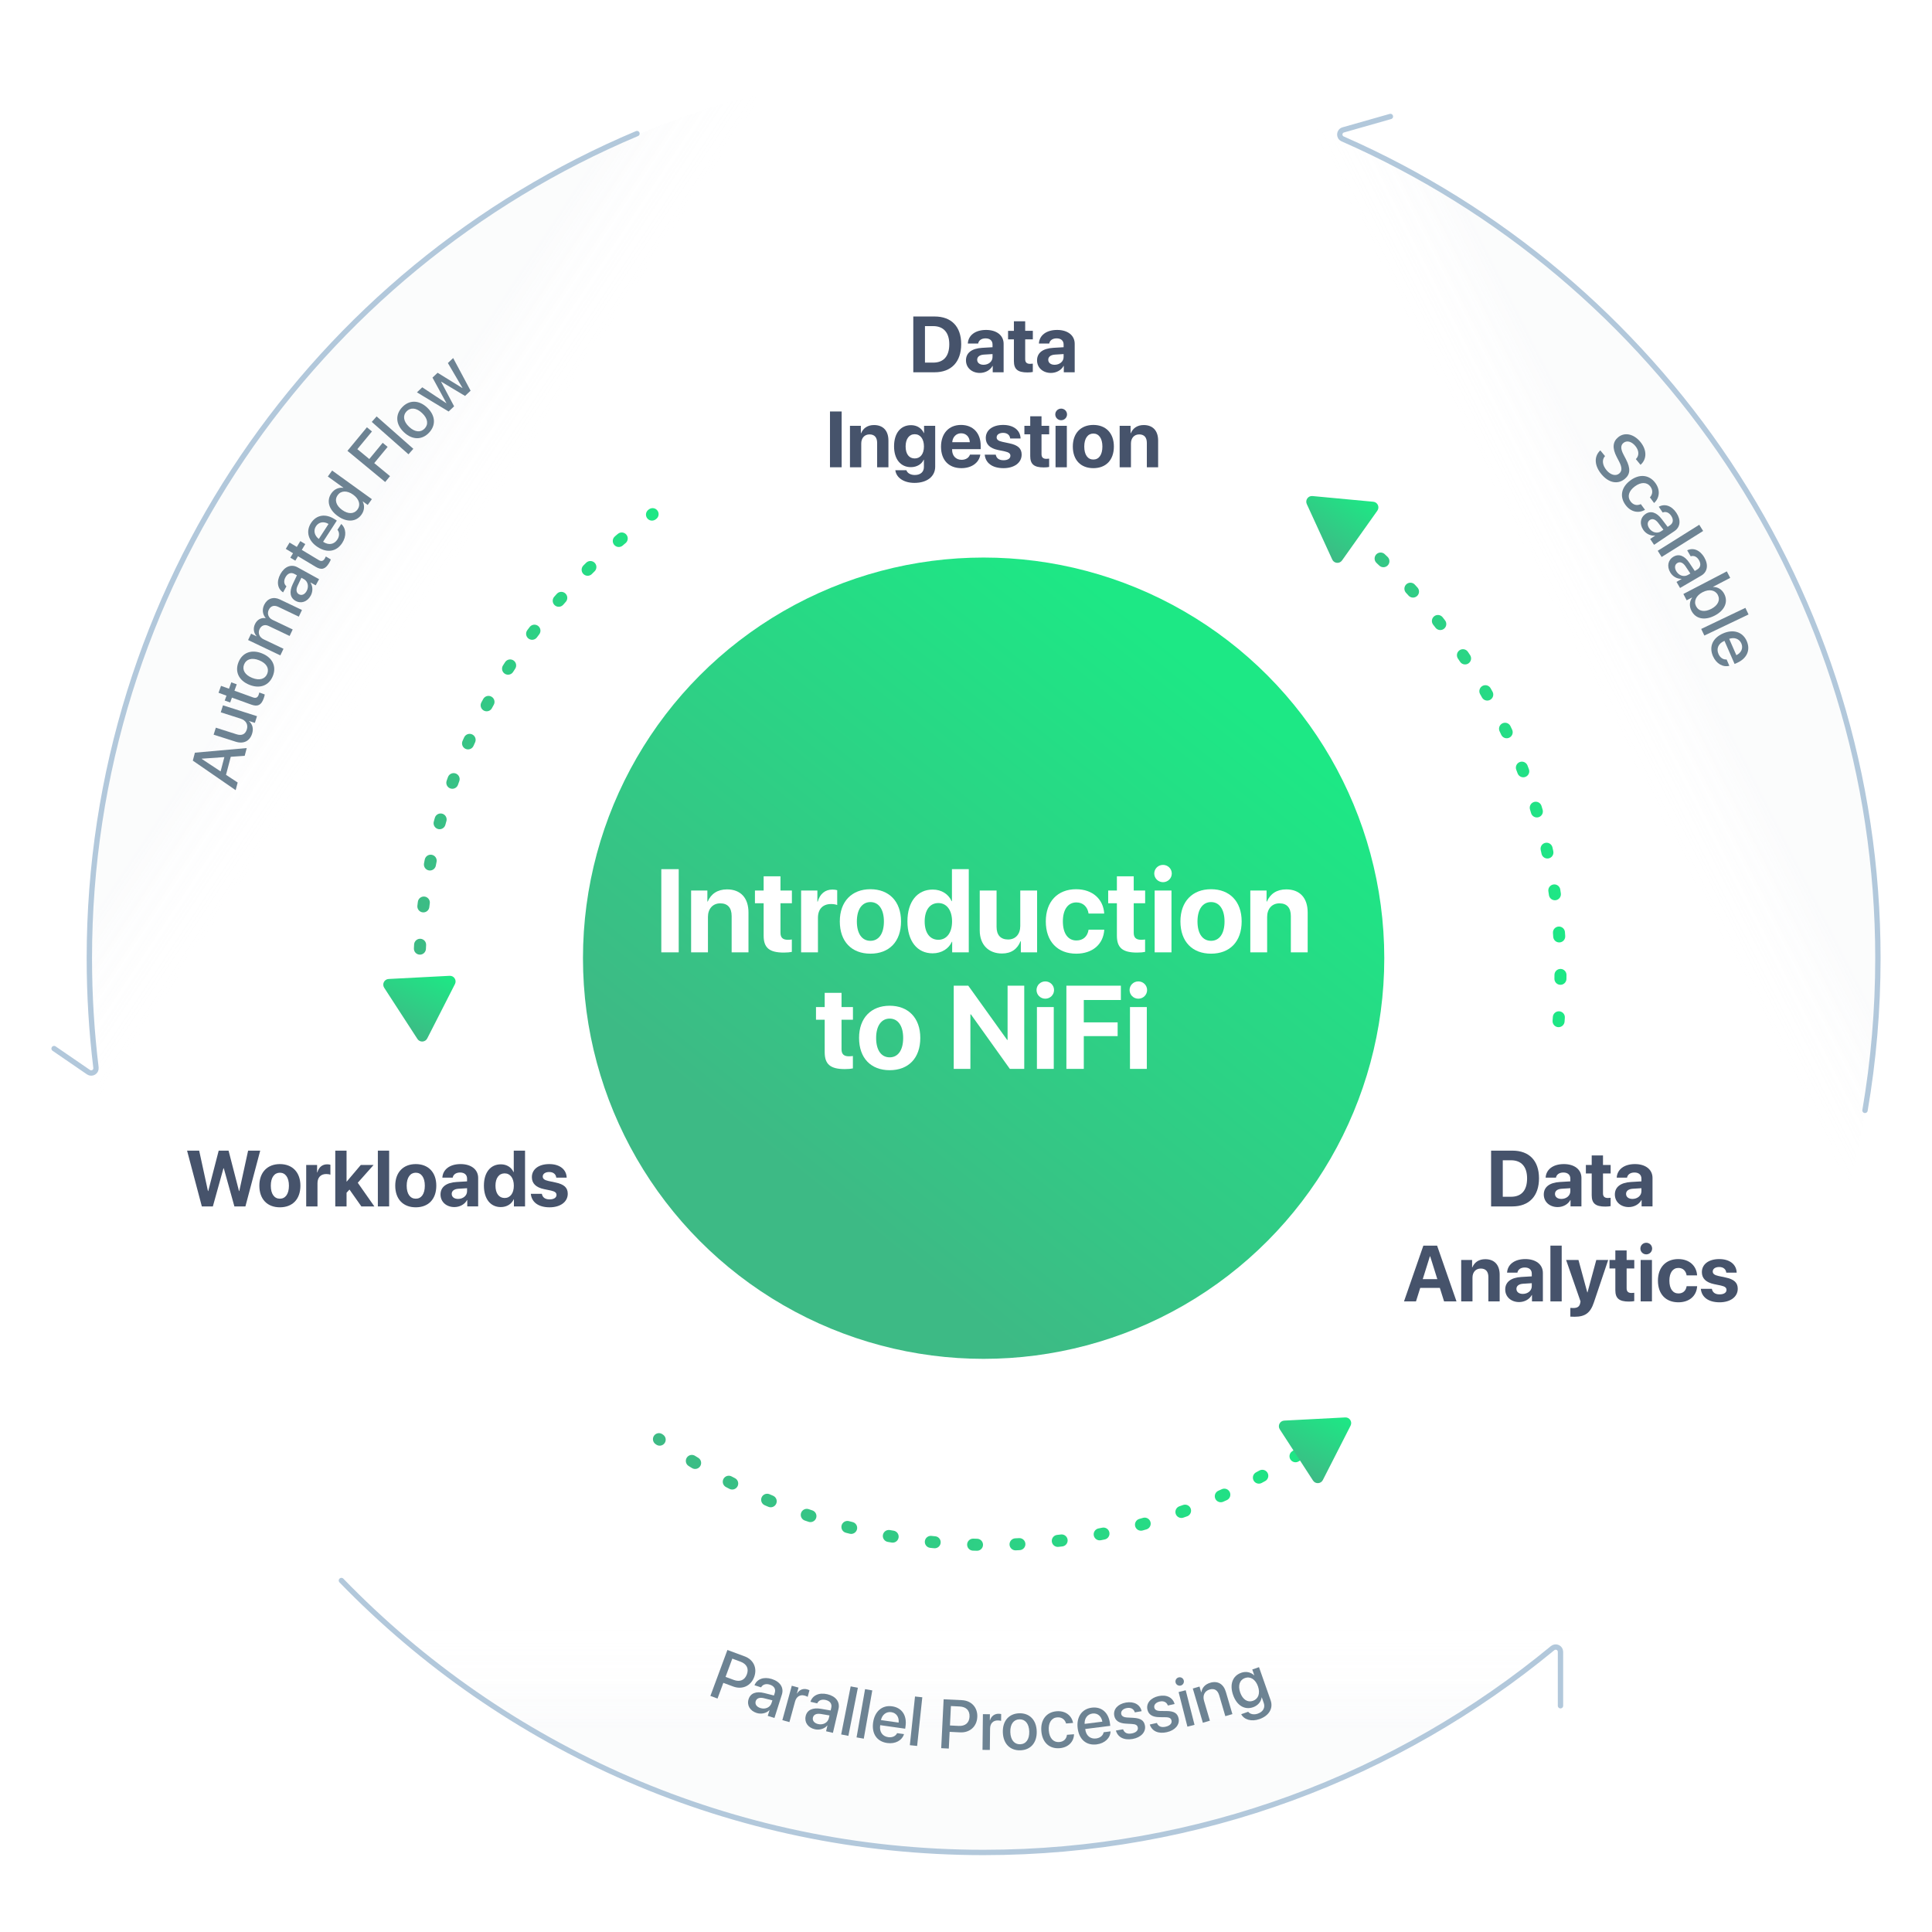 <?xml version="1.0" encoding="UTF-8"?><svg id="Layer_1" xmlns="http://www.w3.org/2000/svg" xmlns:xlink="http://www.w3.org/1999/xlink" viewBox="0 0 700 700"><defs><style>.cls-1{stroke:url(#linear-gradient-4);}.cls-1,.cls-2,.cls-3,.cls-4,.cls-5,.cls-6{fill:none;stroke-linecap:round;}.cls-1,.cls-4,.cls-5{stroke-dasharray:0 0 1.397 13.969;stroke-miterlimit:10;stroke-width:4.356px;}.cls-7{fill:#fff;}.cls-8{fill:#6d8393;}.cls-9{fill:url(#linear-gradient-6);}.cls-2{filter:url(#drop-shadow-59);}.cls-2,.cls-3,.cls-6{stroke:#b2c8db;stroke-linejoin:round;stroke-width:1.941px;}.cls-3{filter:url(#drop-shadow-60);}.cls-10{fill:url(#linear-gradient-9);}.cls-10,.cls-11,.cls-12{opacity:.15;}.cls-13{fill:url(#linear-gradient);filter:url(#drop-shadow-57);}.cls-14{opacity:.75;}.cls-15{fill:url(#linear-gradient-5);}.cls-16{fill:#46536b;}.cls-17{fill:url(#linear-gradient-7);}.cls-4{stroke:url(#linear-gradient-2);}.cls-11{fill:url(#linear-gradient-8);}.cls-5{stroke:url(#linear-gradient-3);}.cls-6{filter:url(#drop-shadow-58);}.cls-12{fill:url(#linear-gradient-10);}</style><linearGradient id="linear-gradient" x1="291.508" y1="428.14" x2="438.247" y2="245.009" gradientUnits="userSpaceOnUse"><stop offset="0" stop-color="#3dba85"/><stop offset="1" stop-color="#1de885"/></linearGradient><filter id="drop-shadow-57" filterUnits="userSpaceOnUse"><feOffset dx="0" dy="0"/><feGaussianBlur result="blur" stdDeviation="14.331"/><feFlood flood-color="#000" flood-opacity=".25"/><feComposite in2="blur" operator="in"/><feComposite in="SourceGraphic"/></filter><linearGradient id="linear-gradient-2" x1="149.76" y1="280.343" x2="238.625" y2="280.343" xlink:href="#linear-gradient"/><linearGradient id="linear-gradient-3" x1="236.575" y1="538.916" x2="485.339" y2="538.916" xlink:href="#linear-gradient"/><linearGradient id="linear-gradient-4" x1="474.184" y1="276.783" x2="567.568" y2="276.783" xlink:href="#linear-gradient"/><linearGradient id="linear-gradient-5" x1="476.938" y1="199.201" x2="488.858" y2="175.827" gradientTransform="translate(32.536 -68.217) rotate(8.335)" xlink:href="#linear-gradient"/><linearGradient id="linear-gradient-6" x1="143.494" y1="372.797" x2="155.414" y2="349.422" xlink:href="#linear-gradient"/><linearGradient id="linear-gradient-7" x1="467.989" y1="532.801" x2="479.909" y2="509.427" xlink:href="#linear-gradient"/><linearGradient id="linear-gradient-8" x1="356.386" y1="671.057" x2="356.386" y2="589.789" gradientUnits="userSpaceOnUse"><stop offset=".542" stop-color="#d7dce2"/><stop offset="1" stop-color="#fff" stop-opacity=".15"/></linearGradient><linearGradient id="linear-gradient-9" x1="640.8" y1="190.795" x2="566.877" y2="228.263" xlink:href="#linear-gradient-8"/><linearGradient id="linear-gradient-10" x1="78.081" y1="178.648" x2="149.979" y2="226.242" xlink:href="#linear-gradient-8"/><filter id="drop-shadow-58" filterUnits="userSpaceOnUse"><feOffset dx="0" dy="0"/><feGaussianBlur result="blur-2" stdDeviation="31.986"/><feFlood flood-color="#000" flood-opacity=".25"/><feComposite in2="blur-2" operator="in"/><feComposite in="SourceGraphic"/></filter><filter id="drop-shadow-59" filterUnits="userSpaceOnUse"><feOffset dx="0" dy="0"/><feGaussianBlur result="blur-3" stdDeviation="31.986"/><feFlood flood-color="#000" flood-opacity=".25"/><feComposite in2="blur-3" operator="in"/><feComposite in="SourceGraphic"/></filter><filter id="drop-shadow-60" filterUnits="userSpaceOnUse"><feOffset dx="0" dy="0"/><feGaussianBlur result="blur-4" stdDeviation="31.986"/><feFlood flood-color="#000" flood-opacity=".25"/><feComposite in2="blur-4" operator="in"/><feComposite in="SourceGraphic"/></filter></defs><g><circle class="cls-13" cx="356.386" cy="347.172" r="145.164"/><path class="cls-4" d="m153.027,374.4c-.717-7.022-1.089-14.158-1.089-21.367,0-68.442,33.264-129.119,84.51-166.748"/><path class="cls-5" d="m483.161,518.079c-34.623,26.153-77.744,41.673-124.49,41.673-44.711,0-86.098-14.187-119.919-38.32"/><path class="cls-1" d="m476.362,183.049c53.798,37.33,89.029,99.546,89.029,169.985,0,5.89-.244,11.722-.731,17.483"/><path class="cls-15" d="m473.472,182.627l9.226,20.109c.659,1.437,2.627,1.621,3.542.332l12.802-18.044c.915-1.29.091-3.086-1.483-3.233l-22.028-2.064c-1.574-.148-2.718,1.464-2.058,2.901Z"/><path class="cls-9" d="m139.197,357.875l12.043,18.559c.861,1.326,2.834,1.224,3.553-.185l10.051-19.71c.718-1.408-.358-3.066-1.936-2.984l-22.094,1.15c-1.579.082-2.477,1.843-1.616,3.169Z"/><path class="cls-17" d="m463.692,517.88l12.043,18.559c.861,1.326,2.834,1.224,3.553-.185l10.051-19.71c.718-1.408-.358-3.066-1.936-2.984l-22.094,1.15c-1.579.082-2.477,1.843-1.616,3.169Z"/><g class="cls-14"><path class="cls-11" d="m600.099,561.129c-59.383,67.732-146.563,110.493-243.713,110.493s-184.33-42.761-243.713-110.493h133.089c33.112,17.206,70.728,26.912,110.624,26.912s77.512-9.705,110.624-26.912h133.089Z"/><path class="cls-10" d="m680.4,347.625c0,39.143-6.935,76.664-19.656,111.397l-63.925-110.719v-.679c0-89.272-48.66-167.18-120.877-208.66l-63.849-110.587c152.405,26.422,268.307,159.284,268.307,319.247Z"/><path class="cls-12" d="m300.678,28.379l-63.849,110.587c-72.217,41.479-120.877,119.388-120.877,208.66v.679l-63.925,110.719c-12.721-34.733-19.656-72.255-19.656-111.397,0-159.963,115.901-292.825,268.307-319.247Z"/></g><path class="cls-6" d="m123.701,572.653c58.894,60.763,141.379,98.528,232.685,98.528,78.313,0,150.137-27.782,206.152-74.027,1.142-.943,2.856-.145,2.856,1.336v19.53"/><path class="cls-2" d="m675.727,402.309c3.072-17.921,4.673-36.345,4.673-55.142,0-132.672-79.748-246.716-193.92-296.83-1.505-.66-1.37-2.824.21-3.274l17.078-4.859"/><path class="cls-3" d="m230.79,48.403C114.219,97.469,32.371,212.759,32.371,347.166c0,13.423.816,26.655,2.402,39.65.183,1.497-1.468,2.507-2.711,1.654l-12.461-8.549"/></g><g><path class="cls-8" d="m581.531,165.254c-1.203,1.305-.96,3.269.537,5.094,1.427,1.74,3.342,2.252,4.568,1.247,1.064-.874,1.137-2.142.031-4.304l-.91-1.75c-1.674-3.223-1.421-5.513.556-7.135,2.349-1.926,5.656-1.189,8.051,1.729,2.386,2.909,2.37,6.245.029,8.276l-1.691-2.063c1.269-1.264,1.188-3.089-.178-4.752-1.317-1.606-3.063-2.146-4.318-1.117-.998.819-1.087,2.068-.009,4.157l.918,1.76c1.746,3.37,1.563,5.492-.434,7.129-2.585,2.121-5.88,1.42-8.499-1.774-2.542-3.099-2.685-6.433-.351-8.57l1.699,2.072Z"/><path class="cls-8" d="m597.797,180.208c.946-1.038,1.211-2.521.179-3.915-1.224-1.651-3.403-1.721-5.638-.065-2.284,1.692-2.796,3.771-1.565,5.432.974,1.315,2.333,1.641,3.723.994l1.523,2.057c-2.384,1.413-5.197.757-7.051-1.745-2.205-2.976-1.604-6.423,1.759-8.913,3.302-2.446,6.824-2.054,9.014.903,1.985,2.679,1.474,5.585-.435,7.29l-1.509-2.037Z"/><path class="cls-8" d="m596.214,186.214c1.878-1.263,4-.6,5.859,1.856l2.15,2.823.827-.556c1.194-.803,1.366-2.09.46-3.438-.858-1.276-2.006-1.66-3.097-1.208l-1.4-2.083c2.022-1.182,4.563-.49,6.349,2.164,1.751,2.603,1.492,5.194-.662,6.643l-7.4,4.978-1.422-2.113,1.767-1.188-.034-.051c-1.613.181-3.282-.669-4.229-2.078-1.415-2.103-1.097-4.452.833-5.75Zm5.632,6.279l.847-.57-1.941-2.534c-.978-1.255-2.061-1.609-2.979-.991-.939.632-1.029,1.82-.233,3.004,1.037,1.542,2.909,2.032,4.308,1.091Z"/><path class="cls-8" d="m615.669,190.132l1.41,2.251-15.038,9.424-1.411-2.251,15.039-9.424Z"/><path class="cls-8" d="m606.351,201.692c1.954-1.14,4.027-.342,5.726,2.226l1.964,2.953.86-.502c1.243-.725,1.497-1.998.679-3.399-.774-1.327-1.895-1.784-3.011-1.403l-1.264-2.167c2.093-1.05,4.583-.197,6.193,2.564,1.58,2.708,1.156,5.276-1.085,6.583l-7.699,4.491-1.282-2.198,1.837-1.072-.031-.053c-1.62.077-3.23-.877-4.085-2.342-1.276-2.188-.809-4.51,1.198-5.681Zm5.216,6.623l.881-.514-1.774-2.651c-.895-1.314-1.952-1.736-2.908-1.179-.977.57-1.144,1.749-.425,2.98.936,1.604,2.771,2.212,4.227,1.364Z"/><path class="cls-8" d="m613.087,216.525l-.022-.043-1.953,1.016-1.192-2.291,15.743-8.191,1.227,2.356-6.219,3.235.028.055c1.688-.005,3.177.884,4.022,2.51,1.505,2.891.195,5.97-3.438,7.86-3.644,1.896-6.911,1.211-8.427-1.701-.874-1.68-.731-3.404.23-4.806Zm3.792-1.958c-2.39,1.243-3.286,3.304-2.355,5.093.965,1.855,3.066,2.217,5.5.951,2.411-1.254,3.342-3.195,2.377-5.049-.931-1.789-3.154-2.227-5.521-.995Z"/><path class="cls-8" d="m632.384,220.235l1.144,2.396-16.007,7.641-1.144-2.396,16.007-7.641Z"/><path class="cls-8" d="m626.58,241.233c-2.31.608-4.749-.766-5.938-3.479-1.522-3.48-.091-6.616,3.648-8.252,3.716-1.626,7.13-.571,8.594,2.773,1.438,3.288.016,6.353-3.576,7.925l-.833.365-3.662-8.367-.146.064c-2.061.902-2.881,2.737-2.028,4.686.605,1.385,1.753,2.104,2.932,1.977l1.01,2.309Zm-.062-9.768l2.593,5.923c1.788-.85,2.558-2.555,1.813-4.256-.744-1.7-2.562-2.327-4.406-1.667Z"/></g><g><path class="cls-8" d="m269.794,600.126c3.229,1.196,4.654,4.255,3.454,7.497-1.205,3.253-4.329,4.641-7.594,3.432l-3.576-1.324-2.106,5.687-2.584-.957,6.165-16.646,6.241,2.312Zm-6.913,7.436l2.965,1.098c2.25.833,3.979.096,4.757-2.003.777-2.1-.059-3.773-2.297-4.602l-2.977-1.103-2.448,6.61Z"/><path class="cls-8" d="m271.231,615.625c.685-2.156,2.758-2.956,5.74-2.189l3.438.873.302-.949c.436-1.371-.229-2.485-1.776-2.977-1.465-.465-2.603-.053-3.175.978l-2.391-.759c.848-2.182,3.268-3.219,6.314-2.251,2.988.949,4.396,3.138,3.61,5.611l-2.699,8.496-2.426-.771.645-2.027-.059-.019c-1.15,1.144-2.985,1.516-4.603,1.002-2.414-.767-3.625-2.803-2.921-5.018Zm8.311,1.415l.31-.973-3.095-.777c-1.546-.375-2.613.021-2.948,1.076-.343,1.078.324,2.064,1.684,2.496,1.77.562,3.54-.217,4.05-1.823Z"/><path class="cls-8" d="m286.878,610.774l2.442.67-.582,2.122.06.016c.814-1.344,2.167-1.904,3.637-1.501.367.101.672.248.852.335l-.653,2.383c-.179-.138-.613-.321-1.111-.458-1.647-.452-2.97.372-3.454,2.138l-2.048,7.469-2.561-.702,3.419-12.473Z"/><path class="cls-8" d="m291.91,621.767c.514-2.204,2.519-3.164,5.552-2.633l3.497.601.227-.97c.327-1.402-.424-2.46-2.005-2.829-1.497-.349-2.6.152-3.09,1.225l-2.443-.57c.675-2.242,3.006-3.467,6.12-2.741,3.055.712,4.63,2.784,4.041,5.312l-2.024,8.684-2.479-.578.482-2.072-.06-.014c-1.058,1.231-2.857,1.746-4.51,1.361-2.468-.575-3.835-2.511-3.308-4.774Zm8.398.758l.232-.994-3.147-.531c-1.57-.252-2.604.227-2.855,1.304-.257,1.102.486,2.033,1.876,2.357,1.809.422,3.512-.495,3.895-2.136Z"/><path class="cls-8" d="m308.214,611.005l2.606.514-3.435,17.417-2.607-.514,3.436-17.417Z"/><path class="cls-8" d="m313.431,612.009l2.617.461-3.083,17.482-2.616-.461,3.082-17.482Z"/><path class="cls-8" d="m327.539,628.303c-.697,2.286-3.149,3.641-6.084,3.225-3.763-.533-5.679-3.4-5.106-7.443.569-4.018,3.262-6.369,6.878-5.857,3.556.503,5.417,3.325,4.867,7.21l-.128.901-9.047-1.281-.022.158c-.315,2.229.815,3.892,2.922,4.19,1.497.212,2.712-.386,3.224-1.457l2.497.354Zm-8.348-5.082l6.404.907c.217-1.969-.83-3.521-2.669-3.781-1.839-.261-3.327.957-3.735,2.874Z"/><path class="cls-8" d="m331.526,614.675l2.64.28-1.871,17.637-2.641-.28,1.872-17.637Z"/><path class="cls-8" d="m348.545,616.005c3.438.171,5.717,2.661,5.545,6.112-.172,3.464-2.735,5.725-6.211,5.553l-3.808-.189-.302,6.056-2.751-.137.881-17.725,6.646.33Zm-4.359,9.166l3.157.157c2.395.119,3.822-1.103,3.934-3.338.111-2.236-1.189-3.581-3.572-3.699l-3.169-.158-.35,7.039Z"/><path class="cls-8" d="m356.123,621.074l2.534.028-.024,2.201.062.001c.447-1.508,1.613-2.393,3.138-2.376.382.004.713.069.909.108l-.027,2.472c-.208-.088-.675-.155-1.191-.161-1.71-.019-2.78,1.113-2.801,2.945l-.086,7.748-2.656-.03.144-12.938Z"/><path class="cls-8" d="m363.347,627.64c-.123-4.157,2.248-6.775,5.938-6.885s6.213,2.363,6.337,6.52c.124,4.169-2.235,6.788-5.938,6.898-3.701.11-6.212-2.363-6.337-6.533Zm9.568-.285c-.085-2.866-1.487-4.473-3.565-4.412-2.078.062-3.382,1.75-3.297,4.616.086,2.878,1.487,4.486,3.566,4.424,2.091-.062,3.382-1.75,3.296-4.628Z"/><path class="cls-8" d="m386.265,624.456c-.378-1.353-1.493-2.364-3.224-2.229-2.049.161-3.265,1.972-3.047,4.744.222,2.834,1.712,4.371,3.773,4.209,1.632-.128,2.629-1.107,2.818-2.627l2.552-.2c-.067,2.77-2.117,4.807-5.221,5.05-3.692.289-6.295-2.049-6.622-6.221-.321-4.098,1.881-6.875,5.549-7.162,3.324-.26,5.516,1.716,5.948,4.237l-2.527.198Z"/><path class="cls-8" d="m402.376,627.309c-.07,2.39-2.081,4.343-5.022,4.714-3.772.476-6.377-1.787-6.889-5.839-.509-4.028,1.472-7.007,5.097-7.464,3.564-.45,6.104,1.784,6.596,5.678l.114.903-9.07,1.146.021.159c.281,2.234,1.811,3.541,3.923,3.274,1.501-.189,2.517-1.086,2.729-2.254l2.503-.316Zm-9.396-2.708l6.421-.811c-.309-1.958-1.729-3.18-3.571-2.947-1.844.232-2.96,1.8-2.85,3.757Z"/><path class="cls-8" d="m407.955,616.864c2.969-.516,5.182.797,5.675,3.133l-2.46.428c-.359-1.211-1.403-1.828-2.869-1.573-1.418.246-2.242,1.101-2.065,2.119.139.8.815,1.244,2.251,1.319l2.154.112c2.71.153,3.88.998,4.2,2.84.404,2.326-1.486,4.302-4.491,4.824-3.187.554-5.372-.676-6.036-3.057l2.593-.451c.475,1.291,1.497,1.787,3.096,1.509,1.575-.273,2.431-1.096,2.25-2.138-.144-.824-.7-1.227-2.148-1.299l-2.155-.125c-2.521-.136-3.922-1.091-4.244-2.944-.396-2.278,1.319-4.186,4.251-4.696Z"/><path class="cls-8" d="m419.762,614.527c2.942-.65,5.213.561,5.812,2.872l-2.438.539c-.415-1.193-1.485-1.763-2.938-1.441-1.405.311-2.19,1.203-1.968,2.211.176.793.871,1.206,2.31,1.215l2.157.014c2.714.03,3.922.821,4.325,2.646.51,2.306-1.289,4.366-4.268,5.024-3.158.698-5.397-.431-6.169-2.78l2.57-.568c.532,1.268,1.576,1.717,3.161,1.367,1.561-.345,2.378-1.206,2.15-2.239-.181-.816-.756-1.193-2.206-1.2l-2.159-.026c-2.523-.021-3.968-.911-4.374-2.749-.499-2.258,1.128-4.242,4.034-4.885Z"/><path class="cls-8" d="m425.935,609.61c-.209-.822.291-1.648,1.113-1.857s1.646.279,1.854,1.102c.207.81-.279,1.645-1.102,1.854s-1.659-.288-1.866-1.098Zm1.096,3.452l2.574-.656,3.194,12.537-2.574.656-3.194-12.537Z"/><path class="cls-8" d="m432.174,611.782l2.43-.714.609,2.076.06-.018c.257-1.613,1.321-2.874,3.232-3.435,2.736-.804,4.817.481,5.652,3.324l2.358,8.032-2.56.751-2.213-7.537c-.548-1.863-1.722-2.633-3.491-2.114-1.793.526-2.574,2.14-2.01,4.062l2.123,7.23-2.548.748-3.644-12.408Z"/><path class="cls-8" d="m449.715,621.089l2.521-.884c.718.896,2.069,1.178,3.497.677,1.963-.688,2.732-2.211,2.146-3.883l-.705-2.009-.047.016c-.221,1.564-1.354,2.94-3.097,3.551-3.065,1.076-5.913-.611-7.25-4.42-1.349-3.843-.198-6.959,2.937-8.06,1.73-.607,3.453-.233,4.693.923l.046-.016-.733-2.09,2.438-.855,4.209,11.995c1.022,2.915-.562,5.609-4.046,6.832-2.88,1.01-5.554.227-6.609-1.776Zm6.069-10.097c-.88-2.508-2.748-3.705-4.71-3.017-1.928.676-2.615,2.73-1.724,5.273.896,2.555,2.696,3.671,4.624,2.994,1.963-.688,2.693-2.731,1.81-5.251Z"/></g><g><path class="cls-8" d="m83.61,274.197l-1.721,6.538,4.224,2.789-.729,2.77-15.522-10.707.757-2.876,18.782-1.679-.741,2.817-5.049.349Zm-3.682,5.297l1.364-5.182-8.197.575-.019.071,6.852,4.536Z"/><path class="cls-8" d="m93.118,259.487l-.774,2.426-2.086-.666-.019.059c1.26,1.151,1.691,2.67,1.09,4.557-.856,2.684-3.126,3.768-5.95,2.867l-7.98-2.546.808-2.531,7.488,2.389c1.875.598,3.167.029,3.725-1.717.583-1.828-.331-3.333-2.253-3.946l-7.184-2.292.808-2.531,12.328,3.933Z"/><path class="cls-8" d="m80.084,248.496l2.88,1.041.836-2.313,1.979.715-.836,2.313,6.708,2.425c1.053.38,1.694.089,2.062-.929.092-.254.216-.667.239-.842l1.978.715c-.03.303-.186.875-.386,1.43-.891,2.463-2.175,3.084-4.522,2.236l-6.986-2.525-.64,1.77-1.978-.715.64-1.77-2.88-1.041.907-2.51Z"/><path class="cls-8" d="m90.33,248.109c-3.853-1.558-5.295-4.78-3.913-8.199,1.383-3.419,4.659-4.734,8.512-3.176,3.864,1.562,5.312,4.773,3.924,8.204-1.387,3.431-4.659,4.734-8.522,3.171Zm3.585-8.868c-2.656-1.074-4.69-.438-5.469,1.489-.779,1.926.241,3.798,2.897,4.872,2.667,1.078,4.701.442,5.48-1.484.783-1.938-.242-3.798-2.909-4.876Z"/><path class="cls-8" d="m89.887,231.893l1.091-2.288,1.966.937.026-.056c-1.051-1.142-1.335-2.776-.583-4.354.773-1.622,2.167-2.402,3.845-2.175l.026-.056c-1.136-1.278-1.346-3.068-.551-4.734,1.101-2.311,3.354-3.09,5.676-1.984l8.031,3.828-1.149,2.411-7.453-3.553c-1.511-.72-2.764-.322-3.441,1.1s-.094,2.914,1.384,3.618l7.298,3.479-1.122,2.355-7.632-3.637c-1.344-.641-2.607-.193-3.253,1.162-.678,1.422-.049,2.962,1.451,3.677l7.22,3.442-1.144,2.399-11.686-5.57Z"/><path class="cls-8" d="m107.087,217.706c-1.982-1.092-2.363-3.282-1.029-6.058l1.526-3.203-.873-.481c-1.261-.694-2.483-.259-3.267,1.163-.742,1.347-.559,2.543.341,3.306l-1.211,2.198c-1.976-1.257-2.522-3.833-.979-6.634,1.514-2.747,3.936-3.702,6.208-2.449l7.811,4.303-1.229,2.23-1.864-1.027-.029.054c.898,1.352.906,3.224.087,4.71-1.223,2.219-3.456,3.011-5.492,1.889Zm3.007-7.878l-.895-.493-1.365,2.885c-.668,1.443-.487,2.568.482,3.102.99.546,2.088.084,2.776-1.167.896-1.626.477-3.515-.999-4.328Z"/><path class="cls-8" d="m104.918,196.579l2.625,1.577,1.267-2.109,1.803,1.083-1.267,2.109,6.116,3.673c.959.576,1.645.414,2.202-.514.139-.232.34-.614.396-.78l1.803,1.083c-.088.291-.35.823-.654,1.329-1.349,2.246-2.729,2.608-4.868,1.323l-6.369-3.825-.969,1.613-1.803-1.083.969-1.613-2.625-1.577,1.374-2.288Z"/><path class="cls-8" d="m123.641,189.84c1.78,1.596,1.974,4.391.359,6.876-2.069,3.187-5.479,3.716-8.903,1.492-3.403-2.21-4.4-5.644-2.41-8.708,1.956-3.012,5.3-3.509,8.59-1.373l.764.496-4.978,7.664.135.087c1.888,1.226,3.872.902,5.031-.883.824-1.269.794-2.623.039-3.538l1.373-2.114Zm-8.129,5.426l3.523-5.425c-1.694-1.027-3.543-.732-4.554.826-1.012,1.558-.536,3.421,1.03,4.6Z"/><path class="cls-8" d="m122.366,186.964c-3.313-2.386-4.154-5.659-2.257-8.293,1.085-1.507,2.706-2.158,4.287-1.913l.029-.04-5.648-4.068,1.56-2.166,14.4,10.371-1.51,2.096-1.786-1.287-.028.04c.752,1.481.657,3.232-.442,4.759-1.911,2.655-5.292,2.887-8.604.501Zm1.588-2.206c2.215,1.596,4.371,1.527,5.601-.18,1.192-1.657.583-3.778-1.612-5.359-2.175-1.567-4.399-1.487-5.593.17-1.229,1.707-.601,3.78,1.604,5.369Z"/><path class="cls-8" d="m139.562,174.645l-13.674-11.295,7.054-8.538,1.828,1.511-5.299,6.415,4.33,3.577,4.854-5.875,1.791,1.479-4.854,5.875,5.724,4.728-1.754,2.123Z"/><path class="cls-8" d="m134.699,152.864l1.757-1.991,13.3,11.736-1.757,1.991-13.3-11.736Z"/><path class="cls-8" d="m146.364,156.616c-3.022-2.852-3.193-6.378-.662-9.061s6.062-2.715,9.084.137c3.031,2.861,3.211,6.378.671,9.069s-6.062,2.715-9.093-.146Zm6.565-6.957c-2.084-1.966-4.21-2.113-5.636-.602-1.427,1.511-1.156,3.625.927,5.592,2.093,1.974,4.219,2.122,5.645.61,1.435-1.52,1.156-3.625-.936-5.6Z"/><path class="cls-8" d="m170.51,141.552l-2.009,1.902-8.634-5.166-.045.042,4.707,8.885-1.991,1.885-11.473-6.948,1.929-1.826,8.713,5.768.035-.034-5.044-9.242,1.856-1.758,8.963,5.531.045-.042-5.285-9.014,1.91-1.809,6.322,11.825Z"/></g><g><path class="cls-16" d="m338.621,114.671c6.065,0,9.637,3.614,9.637,10.029s-3.571,10.184-9.637,10.184h-7.719v-20.213h7.719Zm-3.488,16.711h2.983c3.782,0,5.827-2.297,5.827-6.667,0-4.23-2.101-6.556-5.827-6.556h-2.983v13.223Z"/><path class="cls-16" d="m349.99,130.569c0-2.731,2.101-4.314,5.841-4.539l3.782-.224v-.995c0-1.401-.98-2.213-2.521-2.213-1.527,0-2.493.756-2.689,1.863h-3.74c.154-2.914,2.634-4.917,6.611-4.917,3.853,0,6.359,1.989,6.359,5.015v10.324h-3.95v-2.297h-.084c-.84,1.597-2.703,2.536-4.58,2.536-2.857,0-5.028-1.849-5.028-4.553Zm9.623-1.19v-1.093l-3.166.196c-1.526.112-2.396.798-2.396,1.863,0,1.121.925,1.821,2.312,1.821,1.779,0,3.25-1.163,3.25-2.788Z"/><path class="cls-16" d="m371.445,116.408v3.46h2.773v3.082h-2.773v7.186c0,1.148.561,1.695,1.765,1.695.364,0,.742-.028.995-.07v3.012c-.421.098-1.121.168-1.947.168-3.53,0-4.903-1.177-4.903-4.104v-7.886h-2.114v-3.082h2.114v-3.46h4.091Z"/><path class="cls-16" d="m375.743,130.569c0-2.731,2.101-4.314,5.841-4.539l3.782-.224v-.995c0-1.401-.98-2.213-2.521-2.213-1.527,0-2.493.756-2.689,1.863h-3.74c.154-2.914,2.634-4.917,6.611-4.917,3.853,0,6.359,1.989,6.359,5.015v10.324h-3.95v-2.297h-.084c-.84,1.597-2.703,2.536-4.58,2.536-2.857,0-5.028-1.849-5.028-4.553Zm9.623-1.19v-1.093l-3.166.196c-1.526.112-2.396.798-2.396,1.863,0,1.121.925,1.821,2.312,1.821,1.779,0,3.25-1.163,3.25-2.788Z"/><path class="cls-16" d="m300.717,169.3v-20.213h4.23v20.213h-4.23Z"/><path class="cls-16" d="m307.957,154.284h3.95v2.675h.084c.798-1.863,2.381-2.956,4.692-2.956,3.334,0,5.211,2.101,5.211,5.617v9.679h-4.091v-8.825c0-1.961-.924-3.082-2.759-3.082s-2.998,1.345-2.998,3.292v8.615h-4.09v-15.016Z"/><path class="cls-16" d="m324.397,170.364h4.006c.322,1.037,1.499,1.737,3.054,1.737,2.115,0,3.292-1.163,3.292-2.899v-2.633h-.084c-.701,1.597-2.466,2.689-4.637,2.689-3.67,0-6.094-2.83-6.094-7.522,0-4.763,2.354-7.69,6.164-7.69,2.156,0,3.852,1.135,4.636,2.858h.07v-2.62h4.034v14.806c0,3.572-2.998,5.869-7.494,5.869-3.95,0-6.625-1.919-6.947-4.595Zm10.365-8.601c0-2.704-1.303-4.44-3.348-4.44-2.018,0-3.292,1.709-3.292,4.44,0,2.746,1.261,4.342,3.292,4.342,2.045,0,3.348-1.625,3.348-4.342Z"/><path class="cls-16" d="m355.195,164.706c-.448,2.941-3.138,4.917-6.85,4.917-4.623,0-7.396-2.956-7.396-7.76,0-4.791,2.802-7.9,7.242-7.9,4.37,0,7.13,2.956,7.13,7.522v1.247h-10.352v.252c0,2.143,1.358,3.614,3.445,3.614,1.499,0,2.647-.742,3.026-1.891h3.754Zm-10.184-4.482h6.373c-.084-1.919-1.33-3.236-3.151-3.236-1.793,0-3.082,1.358-3.222,3.236Z"/><path class="cls-16" d="m363.456,153.962c3.852,0,6.233,1.975,6.317,4.917h-3.769c-.126-1.219-1.036-2.045-2.549-2.045-1.415,0-2.354.645-2.354,1.639,0,.77.561,1.289,2.073,1.611l2.563.546c3.138.659,4.426,1.891,4.426,4.09,0,2.956-2.703,4.903-6.569,4.903-4.146,0-6.541-1.933-6.808-4.889h3.992c.252,1.317,1.19,2.017,2.815,2.017,1.541,0,2.493-.63,2.493-1.611,0-.798-.518-1.247-1.988-1.583l-2.563-.532c-2.899-.616-4.371-2.073-4.371-4.328,0-2.858,2.466-4.735,6.29-4.735Z"/><path class="cls-16" d="m377.361,150.824v3.46h2.773v3.082h-2.773v7.186c0,1.148.561,1.695,1.765,1.695.364,0,.742-.028.995-.07v3.012c-.421.098-1.121.168-1.947.168-3.53,0-4.903-1.177-4.903-4.104v-7.886h-2.114v-3.082h2.114v-3.46h4.091Z"/><path class="cls-16" d="m382.346,150.151c0-1.163.938-2.101,2.129-2.101s2.129.938,2.129,2.101c0,1.149-.938,2.101-2.129,2.101s-2.129-.952-2.129-2.101Zm.098,4.132h4.091v15.016h-4.091v-15.016Z"/><path class="cls-16" d="m388.703,161.778c0-4.861,2.941-7.816,7.438-7.816,4.496,0,7.438,2.942,7.438,7.816,0,4.944-2.899,7.844-7.438,7.844-4.539,0-7.438-2.914-7.438-7.844Zm10.716.014c0-2.983-1.288-4.706-3.277-4.706s-3.292,1.723-3.292,4.706c0,3.012,1.274,4.707,3.292,4.707,2.003,0,3.277-1.695,3.277-4.707Z"/><path class="cls-16" d="m405.676,154.284h3.95v2.675h.084c.798-1.863,2.381-2.956,4.692-2.956,3.334,0,5.211,2.101,5.211,5.617v9.679h-4.091v-8.825c0-1.961-.924-3.082-2.759-3.082s-2.998,1.345-2.998,3.292v8.615h-4.09v-15.016Z"/></g><g><path class="cls-16" d="m547.972,416.897c6.065,0,9.637,3.614,9.637,10.029s-3.571,10.184-9.637,10.184h-7.719v-20.213h7.719Zm-3.488,16.711h2.983c3.782,0,5.827-2.297,5.827-6.667,0-4.23-2.101-6.556-5.827-6.556h-2.983v13.223Z"/><path class="cls-16" d="m559.341,432.795c0-2.731,2.101-4.314,5.841-4.539l3.782-.224v-.995c0-1.401-.98-2.213-2.521-2.213-1.527,0-2.493.756-2.689,1.863h-3.74c.154-2.914,2.634-4.917,6.611-4.917,3.853,0,6.359,1.989,6.359,5.015v10.324h-3.95v-2.297h-.084c-.84,1.597-2.703,2.536-4.58,2.536-2.857,0-5.028-1.849-5.028-4.553Zm9.623-1.19v-1.093l-3.166.196c-1.526.112-2.396.798-2.396,1.863,0,1.121.925,1.821,2.312,1.821,1.779,0,3.25-1.163,3.25-2.788Z"/><path class="cls-16" d="m580.796,418.633v3.46h2.773v3.082h-2.773v7.186c0,1.148.561,1.695,1.765,1.695.364,0,.742-.028.995-.07v3.012c-.421.098-1.121.168-1.947.168-3.53,0-4.903-1.177-4.903-4.104v-7.886h-2.114v-3.082h2.114v-3.46h4.091Z"/><path class="cls-16" d="m585.094,432.795c0-2.731,2.101-4.314,5.841-4.539l3.782-.224v-.995c0-1.401-.98-2.213-2.521-2.213-1.527,0-2.493.756-2.689,1.863h-3.74c.154-2.914,2.634-4.917,6.611-4.917,3.853,0,6.359,1.989,6.359,5.015v10.324h-3.95v-2.297h-.084c-.84,1.597-2.703,2.536-4.58,2.536-2.857,0-5.028-1.849-5.028-4.553Zm9.623-1.19v-1.093l-3.166.196c-1.526.112-2.396.798-2.396,1.863,0,1.121.925,1.821,2.312,1.821,1.779,0,3.25-1.163,3.25-2.788Z"/><path class="cls-16" d="m521.68,466.623h-7.102l-1.541,4.903h-4.342l7.018-20.213h4.973l7.031,20.213h-4.496l-1.541-4.903Zm-6.191-3.166h5.281l-2.592-8.278h-.098l-2.592,8.278Z"/><path class="cls-16" d="m529.421,456.509h3.95v2.675h.084c.798-1.863,2.381-2.956,4.692-2.956,3.334,0,5.211,2.101,5.211,5.617v9.679h-4.091v-8.825c0-1.961-.924-3.082-2.759-3.082s-2.998,1.345-2.998,3.292v8.615h-4.09v-15.016Z"/><path class="cls-16" d="m545.371,467.211c0-2.731,2.101-4.314,5.841-4.539l3.782-.224v-.995c0-1.401-.98-2.213-2.521-2.213-1.527,0-2.493.756-2.689,1.863h-3.74c.154-2.914,2.634-4.917,6.611-4.917,3.853,0,6.359,1.989,6.359,5.015v10.324h-3.95v-2.297h-.084c-.84,1.597-2.703,2.536-4.58,2.536-2.857,0-5.028-1.849-5.028-4.553Zm9.623-1.19v-1.093l-3.166.196c-1.526.112-2.396.798-2.396,1.863,0,1.121.925,1.821,2.312,1.821,1.779,0,3.25-1.163,3.25-2.788Z"/><path class="cls-16" d="m561.742,451.313h4.09v20.213h-4.09v-20.213Z"/><path class="cls-16" d="m568.968,477.045v-3.166c.14.028.883.042,1.036.042,1.485,0,2.228-.477,2.508-1.667,0-.07.154-.659.14-.729l-5.225-15.016h4.482l3.194,11.738h.084l3.18-11.738h4.313l-5.168,15.338c-1.275,3.852-3.166,5.239-6.99,5.239-.154,0-1.415-.014-1.555-.042Z"/><path class="cls-16" d="m589.358,453.049v3.46h2.773v3.082h-2.773v7.186c0,1.148.561,1.695,1.765,1.695.364,0,.742-.028.995-.07v3.012c-.421.098-1.121.168-1.947.168-3.53,0-4.903-1.177-4.903-4.104v-7.886h-2.114v-3.082h2.114v-3.46h4.091Z"/><path class="cls-16" d="m594.343,452.377c0-1.163.938-2.101,2.129-2.101s2.129.938,2.129,2.101c0,1.149-.938,2.101-2.129,2.101s-2.129-.952-2.129-2.101Zm.098,4.132h4.091v15.016h-4.091v-15.016Z"/><path class="cls-16" d="m611.094,462.098c-.238-1.583-1.288-2.703-2.97-2.703-2.017,0-3.277,1.709-3.277,4.608,0,2.956,1.261,4.636,3.292,4.636,1.639,0,2.703-.98,2.955-2.619h3.811c-.21,3.544-2.857,5.827-6.808,5.827-4.524,0-7.396-2.942-7.396-7.844,0-4.819,2.872-7.816,7.368-7.816,4.062,0,6.64,2.507,6.821,5.911h-3.796Z"/><path class="cls-16" d="m622.912,456.187c3.852,0,6.233,1.975,6.317,4.917h-3.769c-.126-1.219-1.036-2.045-2.549-2.045-1.415,0-2.354.645-2.354,1.639,0,.77.561,1.289,2.073,1.611l2.563.546c3.138.659,4.426,1.891,4.426,4.09,0,2.956-2.703,4.903-6.569,4.903-4.146,0-6.541-1.933-6.808-4.889h3.992c.252,1.317,1.19,2.017,2.815,2.017,1.541,0,2.493-.63,2.493-1.611,0-.798-.518-1.247-1.988-1.583l-2.563-.532c-2.899-.616-4.371-2.073-4.371-4.328,0-2.858,2.466-4.735,6.29-4.735Z"/></g><g><path class="cls-7" d="m239.603,345.054v-30.143h6.309v30.143h-6.309Z"/><path class="cls-7" d="m250.403,322.66h5.891v3.99h.126c1.19-2.778,3.551-4.408,6.997-4.408,4.972,0,7.771,3.133,7.771,8.376v14.435h-6.1v-13.16c0-2.925-1.379-4.596-4.115-4.596s-4.471,2.005-4.471,4.909v12.847h-6.1v-22.394Z"/><path class="cls-7" d="m282.782,317.501v5.159h4.136v4.596h-4.136v10.716c0,1.713.835,2.528,2.632,2.528.543,0,1.107-.042,1.483-.104v4.491c-.627.146-1.672.25-2.904.25-5.264,0-7.311-1.754-7.311-6.121v-11.761h-3.154v-4.596h3.154v-5.159h6.1Z"/><path class="cls-7" d="m290.26,322.66h5.891v4.032h.126c.793-2.841,2.694-4.387,5.326-4.387.711,0,1.316.104,1.734.23v5.369c-.502-.209-1.337-.355-2.215-.355-3.008,0-4.763,1.838-4.763,4.993v12.513h-6.1v-22.394Z"/><path class="cls-7" d="m304.277,333.836c0-7.249,4.387-11.656,11.092-11.656,6.706,0,11.093,4.387,11.093,11.656,0,7.374-4.324,11.698-11.093,11.698-6.768,0-11.092-4.345-11.092-11.698Zm15.98.021c0-4.449-1.922-7.019-4.889-7.019-2.966,0-4.909,2.569-4.909,7.019,0,4.491,1.901,7.019,4.909,7.019,2.987,0,4.889-2.528,4.889-7.019Z"/><path class="cls-7" d="m328.78,333.816c0-7.103,3.551-11.51,9.17-11.51,3.238,0,5.745,1.713,6.831,4.199h.125v-11.593h6.101v30.143h-6.017v-3.844h-.104c-1.086,2.465-3.677,4.199-6.977,4.199-5.599,0-9.129-4.428-9.129-11.593Zm6.246.042c0,4.115,1.88,6.643,4.95,6.643,3.029,0,4.972-2.549,4.972-6.643,0-4.073-1.942-6.664-4.972-6.664-3.07,0-4.95,2.569-4.95,6.664Z"/><path class="cls-7" d="m375.761,345.054h-5.891v-4.032h-.126c-1.106,2.82-3.321,4.45-6.705,4.45-4.847,0-8.063-3.154-8.063-8.377v-14.435h6.1v13.161c0,2.987,1.483,4.575,4.178,4.575,2.716,0,4.408-1.943,4.408-4.909v-12.826h6.1v22.394Z"/><path class="cls-7" d="m394.415,330.995c-.355-2.36-1.922-4.032-4.429-4.032-3.008,0-4.888,2.549-4.888,6.873,0,4.408,1.88,6.915,4.908,6.915,2.444,0,4.032-1.462,4.408-3.906h5.682c-.313,5.285-4.262,8.69-10.152,8.69-6.747,0-11.029-4.387-11.029-11.698,0-7.186,4.282-11.656,10.987-11.656,6.059,0,9.901,3.739,10.174,8.815h-5.661Z"/><path class="cls-7" d="m410.771,317.501v5.159h4.136v4.596h-4.136v10.716c0,1.713.835,2.528,2.632,2.528.543,0,1.107-.042,1.483-.104v4.491c-.627.146-1.672.25-2.904.25-5.264,0-7.311-1.754-7.311-6.121v-11.761h-3.154v-4.596h3.154v-5.159h6.1Z"/><path class="cls-7" d="m418.207,316.498c0-1.734,1.399-3.133,3.176-3.133,1.775,0,3.175,1.399,3.175,3.133,0,1.713-1.399,3.133-3.175,3.133-1.776,0-3.176-1.42-3.176-3.133Zm.146,6.162h6.1v22.394h-6.1v-22.394Z"/><path class="cls-7" d="m427.691,333.836c0-7.249,4.387-11.656,11.092-11.656,6.706,0,11.093,4.387,11.093,11.656,0,7.374-4.324,11.698-11.093,11.698-6.768,0-11.092-4.345-11.092-11.698Zm15.98.021c0-4.449-1.922-7.019-4.889-7.019-2.966,0-4.909,2.569-4.909,7.019,0,4.491,1.901,7.019,4.909,7.019,2.987,0,4.889-2.528,4.889-7.019Z"/><path class="cls-7" d="m453.01,322.66h5.891v3.99h.126c1.19-2.778,3.551-4.408,6.997-4.408,4.972,0,7.771,3.133,7.771,8.376v14.435h-6.1v-13.16c0-2.925-1.379-4.596-4.115-4.596s-4.471,2.005-4.471,4.909v12.847h-6.1v-22.394Z"/><path class="cls-7" d="m304.904,359.718v5.16h4.136v4.595h-4.136v10.716c0,1.713.835,2.528,2.632,2.528.543,0,1.107-.042,1.483-.104v4.491c-.627.146-1.672.25-2.904.25-5.264,0-7.311-1.755-7.311-6.121v-11.761h-3.154v-4.595h3.154v-5.16h6.1Z"/><path class="cls-7" d="m311.255,376.053c0-7.249,4.387-11.656,11.092-11.656,6.706,0,11.093,4.387,11.093,11.656,0,7.374-4.324,11.698-11.093,11.698-6.768,0-11.092-4.345-11.092-11.698Zm15.98.021c0-4.449-1.922-7.019-4.889-7.019-2.966,0-4.908,2.569-4.908,7.019,0,4.491,1.9,7.019,4.908,7.019,2.987,0,4.889-2.528,4.889-7.019Z"/><path class="cls-7" d="m345.555,387.271v-30.143h5.264l14.08,19.636h.167v-19.636h6.037v30.143h-5.223l-14.101-19.74h-.188v19.74h-6.037Z"/><path class="cls-7" d="m375.552,358.715c0-1.734,1.4-3.133,3.176-3.133s3.175,1.399,3.175,3.133c0,1.713-1.399,3.133-3.175,3.133s-3.176-1.42-3.176-3.133Zm.146,6.163h6.1v22.393h-6.1v-22.393Z"/><path class="cls-7" d="m386.373,387.271v-30.143h19.74v5.201h-13.432v8.084h12.262v4.992h-12.262v11.865h-6.309Z"/><path class="cls-7" d="m409.267,358.715c0-1.734,1.399-3.133,3.176-3.133,1.775,0,3.175,1.399,3.175,3.133,0,1.713-1.399,3.133-3.175,3.133-1.776,0-3.176-1.42-3.176-3.133Zm.146,6.163h6.1v22.393h-6.1v-22.393Z"/></g><g><path class="cls-16" d="m77.125,437.109h-3.992l-5.352-20.213h4.385l3.18,14.638h.111l3.783-14.638h3.572l3.781,14.638h.111l3.195-14.638h4.383l-5.363,20.213h-3.992l-3.84-13.812h-.125l-3.838,13.812Z"/><path class="cls-16" d="m93.969,429.587c0-4.861,2.941-7.816,7.438-7.816s7.438,2.942,7.438,7.816c0,4.944-2.898,7.844-7.438,7.844s-7.438-2.914-7.438-7.844Zm10.715.014c0-2.983-1.287-4.706-3.277-4.706-1.988,0-3.291,1.723-3.291,4.706,0,3.012,1.273,4.707,3.291,4.707,2.004,0,3.277-1.695,3.277-4.707Z"/><path class="cls-16" d="m110.941,422.093h3.951v2.704h.084c.531-1.905,1.807-2.942,3.57-2.942.477,0,.883.07,1.164.154v3.6c-.336-.14-.896-.238-1.486-.238-2.016,0-3.193,1.232-3.193,3.348v8.391h-4.09v-15.016Z"/><path class="cls-16" d="m130.717,422.093h4.637l-5.729,6.443,6.01,8.573h-4.707l-4.301-6.107-1.064,1.149v4.958h-4.09v-20.213h4.09v11.22h.057l5.098-6.023Z"/><path class="cls-16" d="m136.904,416.897h4.09v20.213h-4.09v-20.213Z"/><path class="cls-16" d="m143.205,429.587c0-4.861,2.941-7.816,7.439-7.816,4.496,0,7.438,2.942,7.438,7.816,0,4.944-2.9,7.844-7.438,7.844-4.539,0-7.439-2.914-7.439-7.844Zm10.717.014c0-2.983-1.289-4.706-3.277-4.706-1.99,0-3.293,1.723-3.293,4.706,0,3.012,1.275,4.707,3.293,4.707,2.002,0,3.277-1.695,3.277-4.707Z"/><path class="cls-16" d="m159.605,432.795c0-2.731,2.1-4.314,5.84-4.539l3.783-.224v-.995c0-1.401-.98-2.213-2.521-2.213-1.527,0-2.494.756-2.689,1.863h-3.74c.154-2.914,2.633-4.917,6.611-4.917,3.852,0,6.359,1.989,6.359,5.015v10.324h-3.951v-2.297h-.084c-.84,1.597-2.703,2.536-4.58,2.536-2.857,0-5.027-1.849-5.027-4.553Zm9.623-1.19v-1.093l-3.166.196c-1.527.112-2.396.798-2.396,1.863,0,1.121.926,1.821,2.312,1.821,1.779,0,3.25-1.163,3.25-2.788Z"/><path class="cls-16" d="m175.33,429.573c0-4.763,2.383-7.718,6.15-7.718,2.17,0,3.852,1.149,4.58,2.815h.084v-7.774h4.09v20.213h-4.033v-2.578h-.07c-.729,1.653-2.465,2.816-4.68,2.816-3.754,0-6.121-2.97-6.121-7.774Zm4.189.028c0,2.76,1.26,4.455,3.32,4.455,2.029,0,3.332-1.709,3.332-4.455,0-2.731-1.303-4.468-3.332-4.468-2.061,0-3.32,1.723-3.32,4.468Z"/><path class="cls-16" d="m199,421.771c3.852,0,6.232,1.975,6.316,4.917h-3.768c-.127-1.219-1.037-2.045-2.549-2.045-1.416,0-2.354.645-2.354,1.639,0,.77.561,1.289,2.072,1.611l2.564.546c3.137.659,4.426,1.891,4.426,4.09,0,2.956-2.703,4.903-6.57,4.903-4.145,0-6.541-1.933-6.807-4.889h3.992c.252,1.317,1.189,2.017,2.814,2.017,1.541,0,2.494-.63,2.494-1.611,0-.798-.518-1.247-1.988-1.583l-2.564-.532c-2.898-.616-4.371-2.073-4.371-4.328,0-2.858,2.467-4.735,6.291-4.735Z"/></g></svg>